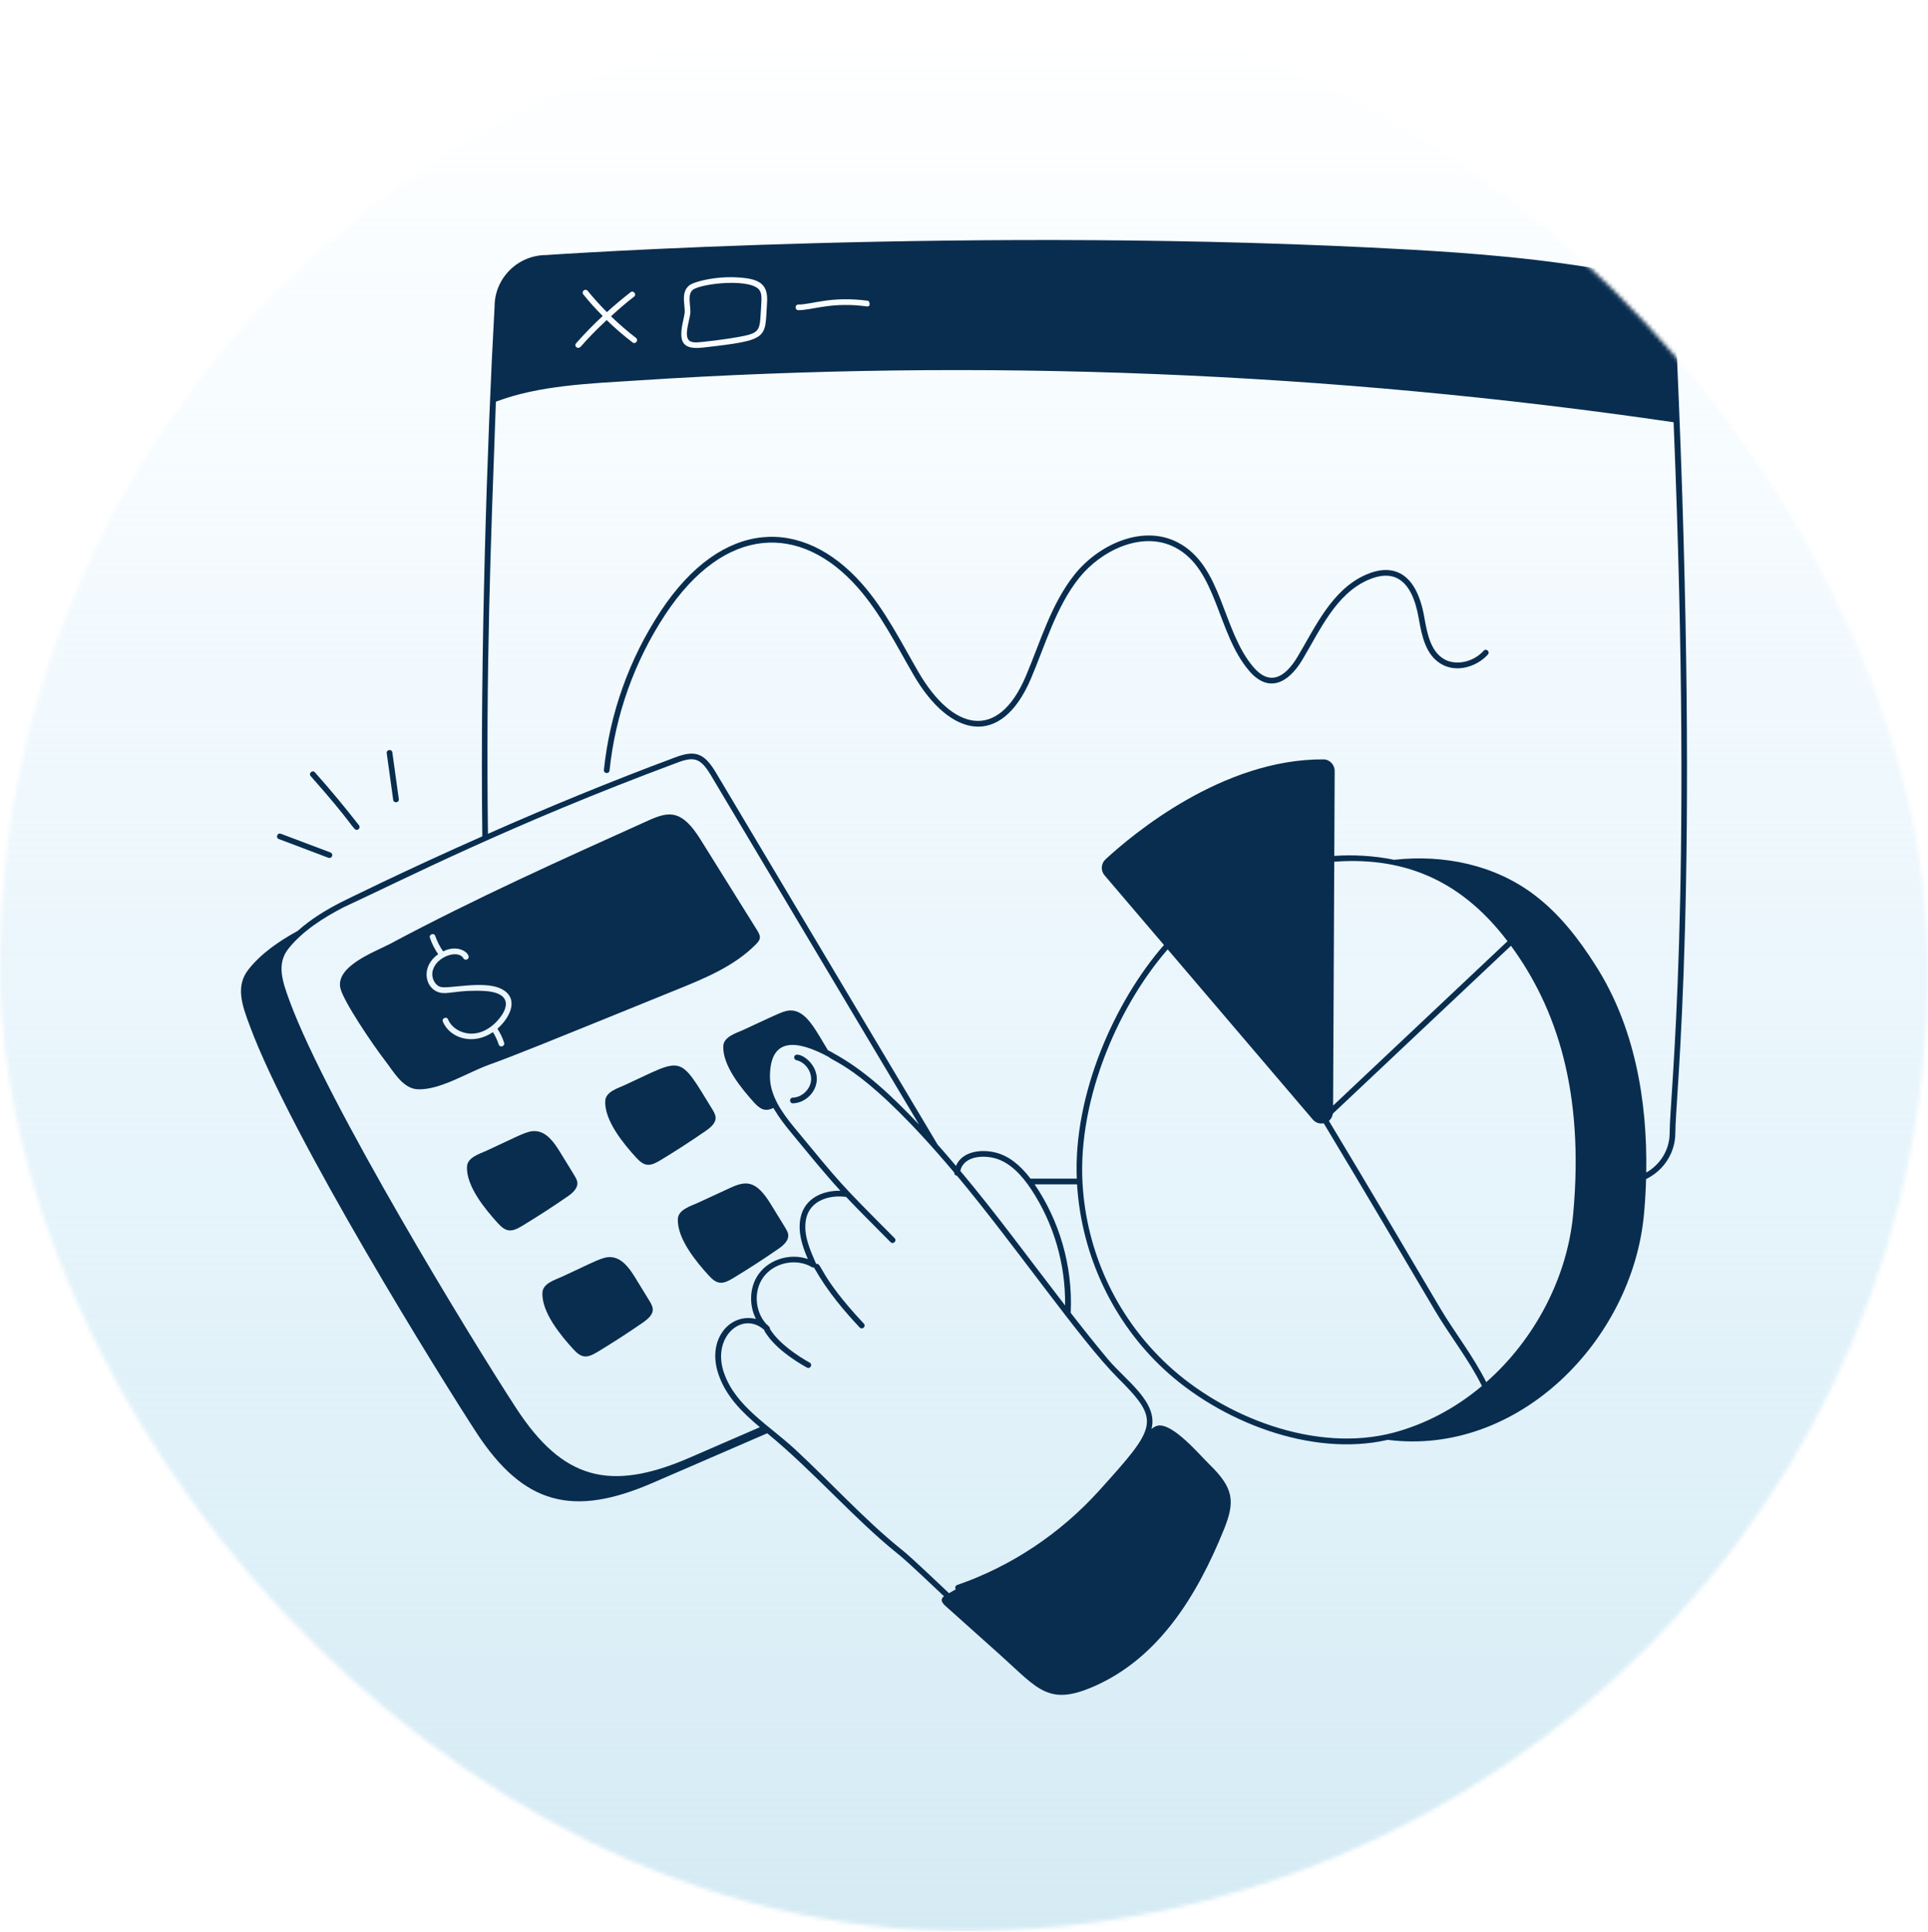 <svg xmlns="http://www.w3.org/2000/svg" width="480" height="481" viewBox="0 0 480 481" fill="none"><mask id="mask0_170_205" style="mask-type:alpha" maskUnits="userSpaceOnUse" x="0" y="0" width="480" height="481"><rect y="0.752" width="480" height="480" rx="240" fill="#E9EDF0"></rect></mask><g mask="url(#mask0_170_205)"><rect y="0.752" width="480" height="480" rx="20" fill="url(#paint0_linear_170_205)"></rect><path d="M369.378 161.999C366.747 164.92 362.253 165.809 359.346 163.983C356.27 162.046 355.352 158.034 354.613 153.743C352.666 142.429 346.777 140.104 340.009 143.09C331.543 146.826 327.409 156.201 323.056 163.472C319.857 168.825 316.047 170.79 311.998 166.01C304.198 156.795 304.367 140.834 293.221 135.037C284.375 130.429 273.41 135.687 267.579 142.965C261.66 150.357 259.023 159.798 255.359 168.411C248.411 184.706 237.102 181.852 228.648 167.286C224.327 159.84 220.361 151.845 214.57 145.291C199.853 128.642 179.836 128.869 164.427 152.241C156.669 164.009 151.802 177.639 150.351 191.661C150.255 192.591 151.659 192.745 151.755 191.807C153.183 178.01 157.973 164.598 165.605 153.019C180.439 130.525 199.386 130.242 213.511 146.227C219.189 152.65 223.148 160.62 227.426 167.995C236.495 183.622 249.246 186.344 256.655 168.966C260.253 160.546 262.897 151.071 268.682 143.847C274.158 137.006 284.391 132.034 292.57 136.289C303.075 141.758 302.944 157.504 310.922 166.923C315.618 172.473 320.552 170.409 324.27 164.198C328.722 156.728 332.582 147.91 340.578 144.381C346.545 141.756 351.435 143.619 353.222 153.983C354.017 158.601 355.026 162.932 358.596 165.177C362.507 167.646 367.693 165.987 370.427 162.943C371.054 162.249 369.998 161.303 369.378 161.999Z" fill="#092D4F"></path><path d="M417.461 88.071C416.981 75.779 417.268 70.579 402.394 67.715C384.29 64.361 366.518 63.028 351.515 62.168C243.549 56.044 135.734 63.495 136.017 63.495C128.851 63.495 123.132 69.308 123.135 76.278C121.283 109.369 119.507 163.425 120.08 208.196C100.548 216.826 85.198 224.467 84.903 224.605C81.032 226.601 77.359 228.837 74.096 231.753C69.561 234.223 64.995 237.356 61.868 241.333C58.563 245.485 60.286 250.287 62.122 255.202C72.384 283.083 110.216 343.775 118.587 356.606C130.422 374.74 142.766 377.706 162.51 369.147C172.013 365.015 181.515 360.911 191.018 356.807C202.718 366.438 212.629 378.054 223.237 386.582C224.756 387.803 225.726 388.586 235.016 397.378C234.037 398.131 234.451 398.947 235.366 399.77C239.917 403.845 244.467 407.921 249.018 411.996C258.474 420.481 261.011 424.832 272.489 419.758C288.579 412.655 298.07 397.121 304.682 380.829C307.483 373.893 307.27 370.547 301.113 364.568C298.633 362.156 292.105 354.348 288.349 354.883C287.796 354.962 287.233 355.298 286.671 355.732C288.442 349.082 280.29 343.681 275.865 338.414C272.689 334.613 269.582 330.704 266.533 326.775C266.538 326.745 266.568 326.728 266.569 326.697C267.113 315.1 263.688 303.772 257.576 294.831H268.143C269.286 313.17 277.559 329.484 289.704 340.796C303.682 353.817 326.398 362.818 345.489 358.444C377.977 362.564 406.43 333.674 409.298 302.204C409.558 299.332 409.729 296.432 409.816 293.521C414.105 291.448 417.094 287.101 417.094 282.036C417.094 272.957 423.381 220.574 417.461 88.071ZM215.895 76.29C207.049 75.078 202.255 77.222 198.778 77.222C197.852 77.222 197.836 75.809 198.778 75.809C202.261 75.809 206.809 73.648 216.093 74.877C216.488 74.934 216.866 76.359 215.895 76.29ZM171.661 71.008C172.881 70.075 179.206 68.369 185.728 69.256C190.18 69.844 191.23 71.864 190.954 75.555C190.397 84.301 191.681 84.658 174.853 86.543C169.553 87.102 168.942 84.782 170.136 79.566C170.277 78.945 170.39 78.38 170.447 77.928C170.647 76.028 169.365 72.76 171.661 71.008ZM145.223 73.296C144.652 72.599 145.707 71.665 146.324 72.42C147.822 74.256 149.403 76.007 151.098 77.702C152.991 75.979 154.968 74.341 156.973 72.759C157.763 72.185 158.569 73.337 157.849 73.861C155.872 75.386 153.979 77.024 152.115 78.747C154.092 80.64 156.154 82.447 158.329 84.114C159.091 84.737 158.19 85.81 157.482 85.244C155.222 83.521 153.075 81.656 151.042 79.679C144.565 85.757 144.757 86.6 143.952 86.6C143.352 86.6 143.009 85.876 143.443 85.442C145.534 83.069 147.737 80.809 150.053 78.662C148.33 76.939 146.72 75.16 145.223 73.296ZM85.525 225.872C100.713 218.848 126.86 205.4 168.496 189.906C172.819 188.249 174.399 188.685 176.986 192.997C193.937 221.481 207.666 244.457 228.807 279.949C222.009 272.816 215.385 266.464 207.317 262.092C207.176 261.956 206.915 261.854 206.117 261.447C203.089 256.507 200.854 251.788 197.14 251.558C195.276 251.446 194.166 252.212 184.994 256.416C183.299 257.179 180.22 258.083 180.079 260.343C179.796 265.229 184.683 271.076 187.734 274.466C189.294 276.146 190.466 276.803 192.557 275.83C192.76 276.143 193.818 278.136 196.651 281.581C201.584 287.568 205.364 292.215 209.223 296.429C204.844 296.337 200.308 298.289 199.301 303.166C198.602 306.635 199.657 310.014 201.124 313.427C196.828 311.934 191.579 313.42 188.885 317.155C186.593 320.325 186.412 324.82 188.198 328.334C181.61 326.781 175.84 333.572 178.933 342.291C180.85 347.799 184.973 351.757 189.183 355.292C182.411 358.22 176.559 360.782 171.634 362.907C151.732 371.529 140.054 368.207 128.557 350.627C117.181 333.194 81.577 274.783 72.163 249.364C70.398 244.567 68.731 240.035 71.799 236.18C75.305 231.767 80.542 228.443 85.525 225.872ZM278.281 342.999C289.017 353.714 288.141 355.014 273.7 371.019C263.976 381.795 251.732 389.942 238.29 394.579C237.921 394.706 237.726 395.108 237.853 395.477C237.876 395.546 237.935 395.585 237.976 395.641C237.408 395.964 236.839 396.285 236.265 396.614C226.667 387.528 225.683 386.736 224.122 385.482C215.464 378.524 206.384 368.601 197.786 360.661C191.341 354.737 183.127 350.043 180.265 341.824C177.073 332.825 184.846 326.16 190.303 331.115C190.317 331.202 190.292 331.292 190.34 331.372C192.643 335.277 197.351 338.466 200.892 340.454C201.714 340.906 202.396 339.68 201.585 339.221C198.861 337.695 194.022 334.599 191.706 330.873C191.721 330.698 191.678 330.52 191.561 330.374C191.285 330.03 190.991 329.746 190.725 329.557C187.914 326.404 187.605 321.336 190.03 317.983C192.698 314.278 198.258 313.127 202.174 315.464C202.334 315.56 202.515 315.564 202.689 315.523C202.702 315.557 202.683 315.594 202.702 315.627C206.213 321.806 210.401 326.599 214.034 330.472C214.658 331.146 215.713 330.197 215.062 329.506C203.727 317.414 204.695 314.343 203.186 314.636C201.689 311.14 199.894 307.367 200.684 303.449C201.631 298.857 206.46 297.399 210.651 297.967C213.576 301.066 217.85 305.334 221.721 309.226C222.376 309.887 223.384 308.895 222.723 308.23C208.711 294.146 209.721 295.177 197.742 280.683C194.668 276.944 191.639 272.691 191.688 267.864C191.785 258.403 198.006 258.638 206.339 263.14C207.757 264.515 215.881 266.15 237.578 291.909C237.577 291.913 237.576 291.917 237.575 291.921C237.542 292.31 237.83 292.652 238.218 292.685C238.227 292.686 238.232 292.678 238.241 292.678C252.624 309.871 269.094 333.831 278.281 342.999ZM265.168 324.988C255.515 312.465 248.085 302.226 239.084 291.493C239.8 288.082 244.126 287.456 247.506 288.29C251.415 289.256 254.444 292.645 256.688 296.02C262.354 304.535 265.311 314.763 265.168 324.988ZM290.675 339.755C278.492 328.434 271.065 313.002 269.645 296.491C267.76 275.492 277.633 251.398 290.709 236.337L326.838 278.702C327.582 279.575 328.615 279.817 329.557 279.629C339.938 296.858 349.607 313.304 357.365 326.439C360.851 332.339 365.748 338.552 368.946 345.032C362.11 350.779 354.648 354.571 347.064 356.619C327.528 361.85 304.562 352.689 290.675 339.755ZM331.823 277.241L376.174 235.444C387.534 250.953 394.449 271.758 391.669 302.151C390.24 317.973 382.106 333.448 370.023 344.076C366.664 337.396 361.979 331.476 358.582 325.722C350.073 311.316 341.104 296.058 330.846 279.033C331.365 278.608 331.72 277.992 331.823 277.241ZM375.315 234.31L331.893 275.231L332.179 214.521C350.829 213.126 364.561 220.143 375.315 234.31ZM415.681 282.036C415.681 286.282 413.311 289.948 409.848 291.905C410.173 273.847 406.891 255.429 397.265 240.372C393.112 233.819 388.282 227.548 382.096 222.86C372.199 215.298 359.514 212.674 347.077 214.04C342.06 212.999 336.718 212.745 332.186 213.074L332.285 191.944C332.292 190.387 331.057 189.057 329.501 189.047C304.38 188.876 281.898 207.761 275.233 213.926C274.097 214.976 273.987 216.727 274.99 217.904L289.782 235.249C277.458 249.376 267.211 272.472 268.079 293.419H256.565C253.831 289.829 250.964 287.691 247.845 286.919C244.108 285.992 239.483 286.68 238.007 290.245C236.491 288.457 234.978 286.667 233.419 284.928C215.113 254.181 196.563 223.135 178.199 192.273C175.26 187.373 172.974 186.681 167.997 188.585C152.209 194.461 136.188 201.052 121.483 207.571C120.97 166.174 122.131 136.544 123.457 99.994C134.289 95.9 146.885 95.481 158.357 94.735C244.524 89.101 331.252 92.629 416.665 105.114C416.666 105.156 416.668 105.201 416.669 105.243C421.565 224.724 415.681 272.85 415.681 282.036Z" fill="#092D4F"></path><path d="M173.244 85.244C174.404 85.244 181.292 84.446 185.333 83.605C188.601 82.905 189.107 82.107 189.316 79.114C189.551 74.979 189.838 73.448 189.147 72.335C187.218 69.188 174.754 70.504 172.51 72.137C171.019 73.297 172.027 76.064 171.86 78.069C171.635 79.982 170.05 84.09 171.888 84.989C172.029 85.046 172.529 85.244 173.244 85.244Z" fill="#092D4F"></path><path d="M95.933 264.127C97.911 266.67 100.227 270.935 103.871 271.161C109.379 271.5 116.497 266.952 121.609 265.116C128.593 262.583 134.681 260.105 168.583 246.332C175.644 243.479 182.932 240.457 188.271 235.006C189.511 233.765 189.385 233.059 188.553 231.672C183.892 224.187 179.232 216.702 174.543 209.217C169.838 201.572 166.713 201.919 161.691 204.132C139.787 214.025 118.605 223.496 97.148 234.949C93.504 236.898 83.618 240.401 84.72 245.909C85.371 249.06 92.603 259.793 95.933 264.127ZM109.096 237.548C108.221 236.277 107.514 234.921 107.034 233.452C106.717 232.626 108.086 232.104 108.362 233C108.842 234.384 109.492 235.655 110.311 236.842C114.585 234.702 117.792 237.964 116.327 238.819C115.988 239.016 115.565 238.904 115.367 238.565C114.118 236.285 108.622 238.09 107.74 241.615C107.288 243.31 108.192 245.231 109.661 245.683C111.544 246.267 120.17 244.07 124.547 246.05C129.098 248.102 127.586 252.735 123.841 256.106C124.547 257.179 125.112 258.337 125.507 259.58C125.774 260.446 124.491 260.939 124.152 260.004C123.813 258.93 123.332 257.913 122.711 256.953C117.762 260.323 111.992 258.471 110.254 254.326C109.923 253.464 111.229 252.945 111.554 253.789C112.542 256.134 115.395 257.631 118.248 257.264C120.818 256.925 123.248 255.23 124.971 252.659C126.998 249.513 126.014 247.047 120.677 246.7C113.928 246.337 111.437 247.707 109.266 247.038C105.753 245.971 104.705 240.595 109.096 237.548Z" fill="#092D4F"></path><path d="M143.733 294.331C143.632 293.46 143.277 293.081 139.389 286.734C137.944 284.373 136.075 281.745 133.313 281.585C131.225 281.463 129.391 282.662 121.181 286.438C119.496 287.213 116.403 288.097 116.271 290.357C115.985 295.261 120.86 301.11 123.922 304.475C126.01 306.77 127.314 306.802 129.97 305.195C133.813 302.87 137.585 300.428 141.279 297.875C142.524 297.014 143.907 295.835 143.733 294.331Z" fill="#092D4F"></path><path d="M177.432 276.311C168.798 262.211 170.321 263.326 155.599 270.097C153.914 270.872 150.821 271.756 150.689 274.016C150.403 278.919 155.278 284.769 158.341 288.134C160.429 290.429 161.733 290.461 164.389 288.854C168.231 286.529 172.003 284.087 175.698 281.534C178.765 279.413 178.483 278.027 177.432 276.311Z" fill="#092D4F"></path><path d="M158.168 318.104C156.722 315.744 154.853 313.116 152.092 312.955C150.003 312.833 148.17 314.032 139.959 317.809C138.274 318.583 135.181 319.468 135.049 321.728C134.763 326.631 139.638 332.48 142.7 335.845C144.789 338.14 146.093 338.172 148.749 336.565C152.591 334.24 156.363 331.799 160.058 329.245C163.125 327.125 162.843 325.739 161.792 324.022C160.584 322.05 159.376 320.077 158.168 318.104Z" fill="#092D4F"></path><path d="M168.772 303.382C168.486 308.286 173.361 314.135 176.423 317.5C178.507 319.79 179.81 319.83 182.472 318.22C186.314 315.895 190.086 313.454 193.78 310.9C195.025 310.039 196.408 308.86 196.234 307.356C196.134 306.485 195.778 306.107 191.891 299.759C188.201 293.734 185.708 293.91 181.783 295.723C179.082 296.97 176.384 298.221 173.682 299.463C171.997 300.238 168.904 301.122 168.772 303.382Z" fill="#092D4F"></path><path d="M197.739 263.084C197.653 263.465 197.891 263.843 198.272 263.929C200.47 264.426 202.143 266.741 201.923 268.985C201.71 271.227 199.628 273.183 197.378 273.253C196.458 273.283 196.48 274.666 197.4 274.666C197.407 274.666 197.415 274.666 197.422 274.666C200.397 274.571 203.047 272.082 203.329 269.12C203.791 264.393 198.147 261.241 197.739 263.084Z" fill="#092D4F"></path><path d="M88.813 206.589C89.39 206.589 89.736 205.918 89.37 205.45C85.886 200.967 82.198 196.536 78.41 192.281C77.788 191.581 76.735 192.522 77.356 193.219C87.976 205.153 87.886 206.589 88.813 206.589Z" fill="#092D4F"></path><path d="M99.288 198.921L97.68 187.319C97.556 186.402 96.151 186.581 96.281 187.512L97.889 199.114C98.017 200.051 99.416 199.845 99.288 198.921Z" fill="#092D4F"></path><path d="M69.422 208.879C82.259 213.704 81.735 213.582 82.018 213.582C82.8 213.582 82.999 212.492 82.268 212.215L69.921 207.558C69.044 207.227 68.549 208.548 69.422 208.879Z" fill="#092D4F"></path></g><defs><linearGradient id="paint0_linear_170_205" x1="240" y1="0.752" x2="240" y2="480.752" gradientUnits="userSpaceOnUse"><stop stop-color="#D9F0FF" stop-opacity="0"></stop><stop offset="1" stop-color="#D5EBF4"></stop></linearGradient></defs></svg>